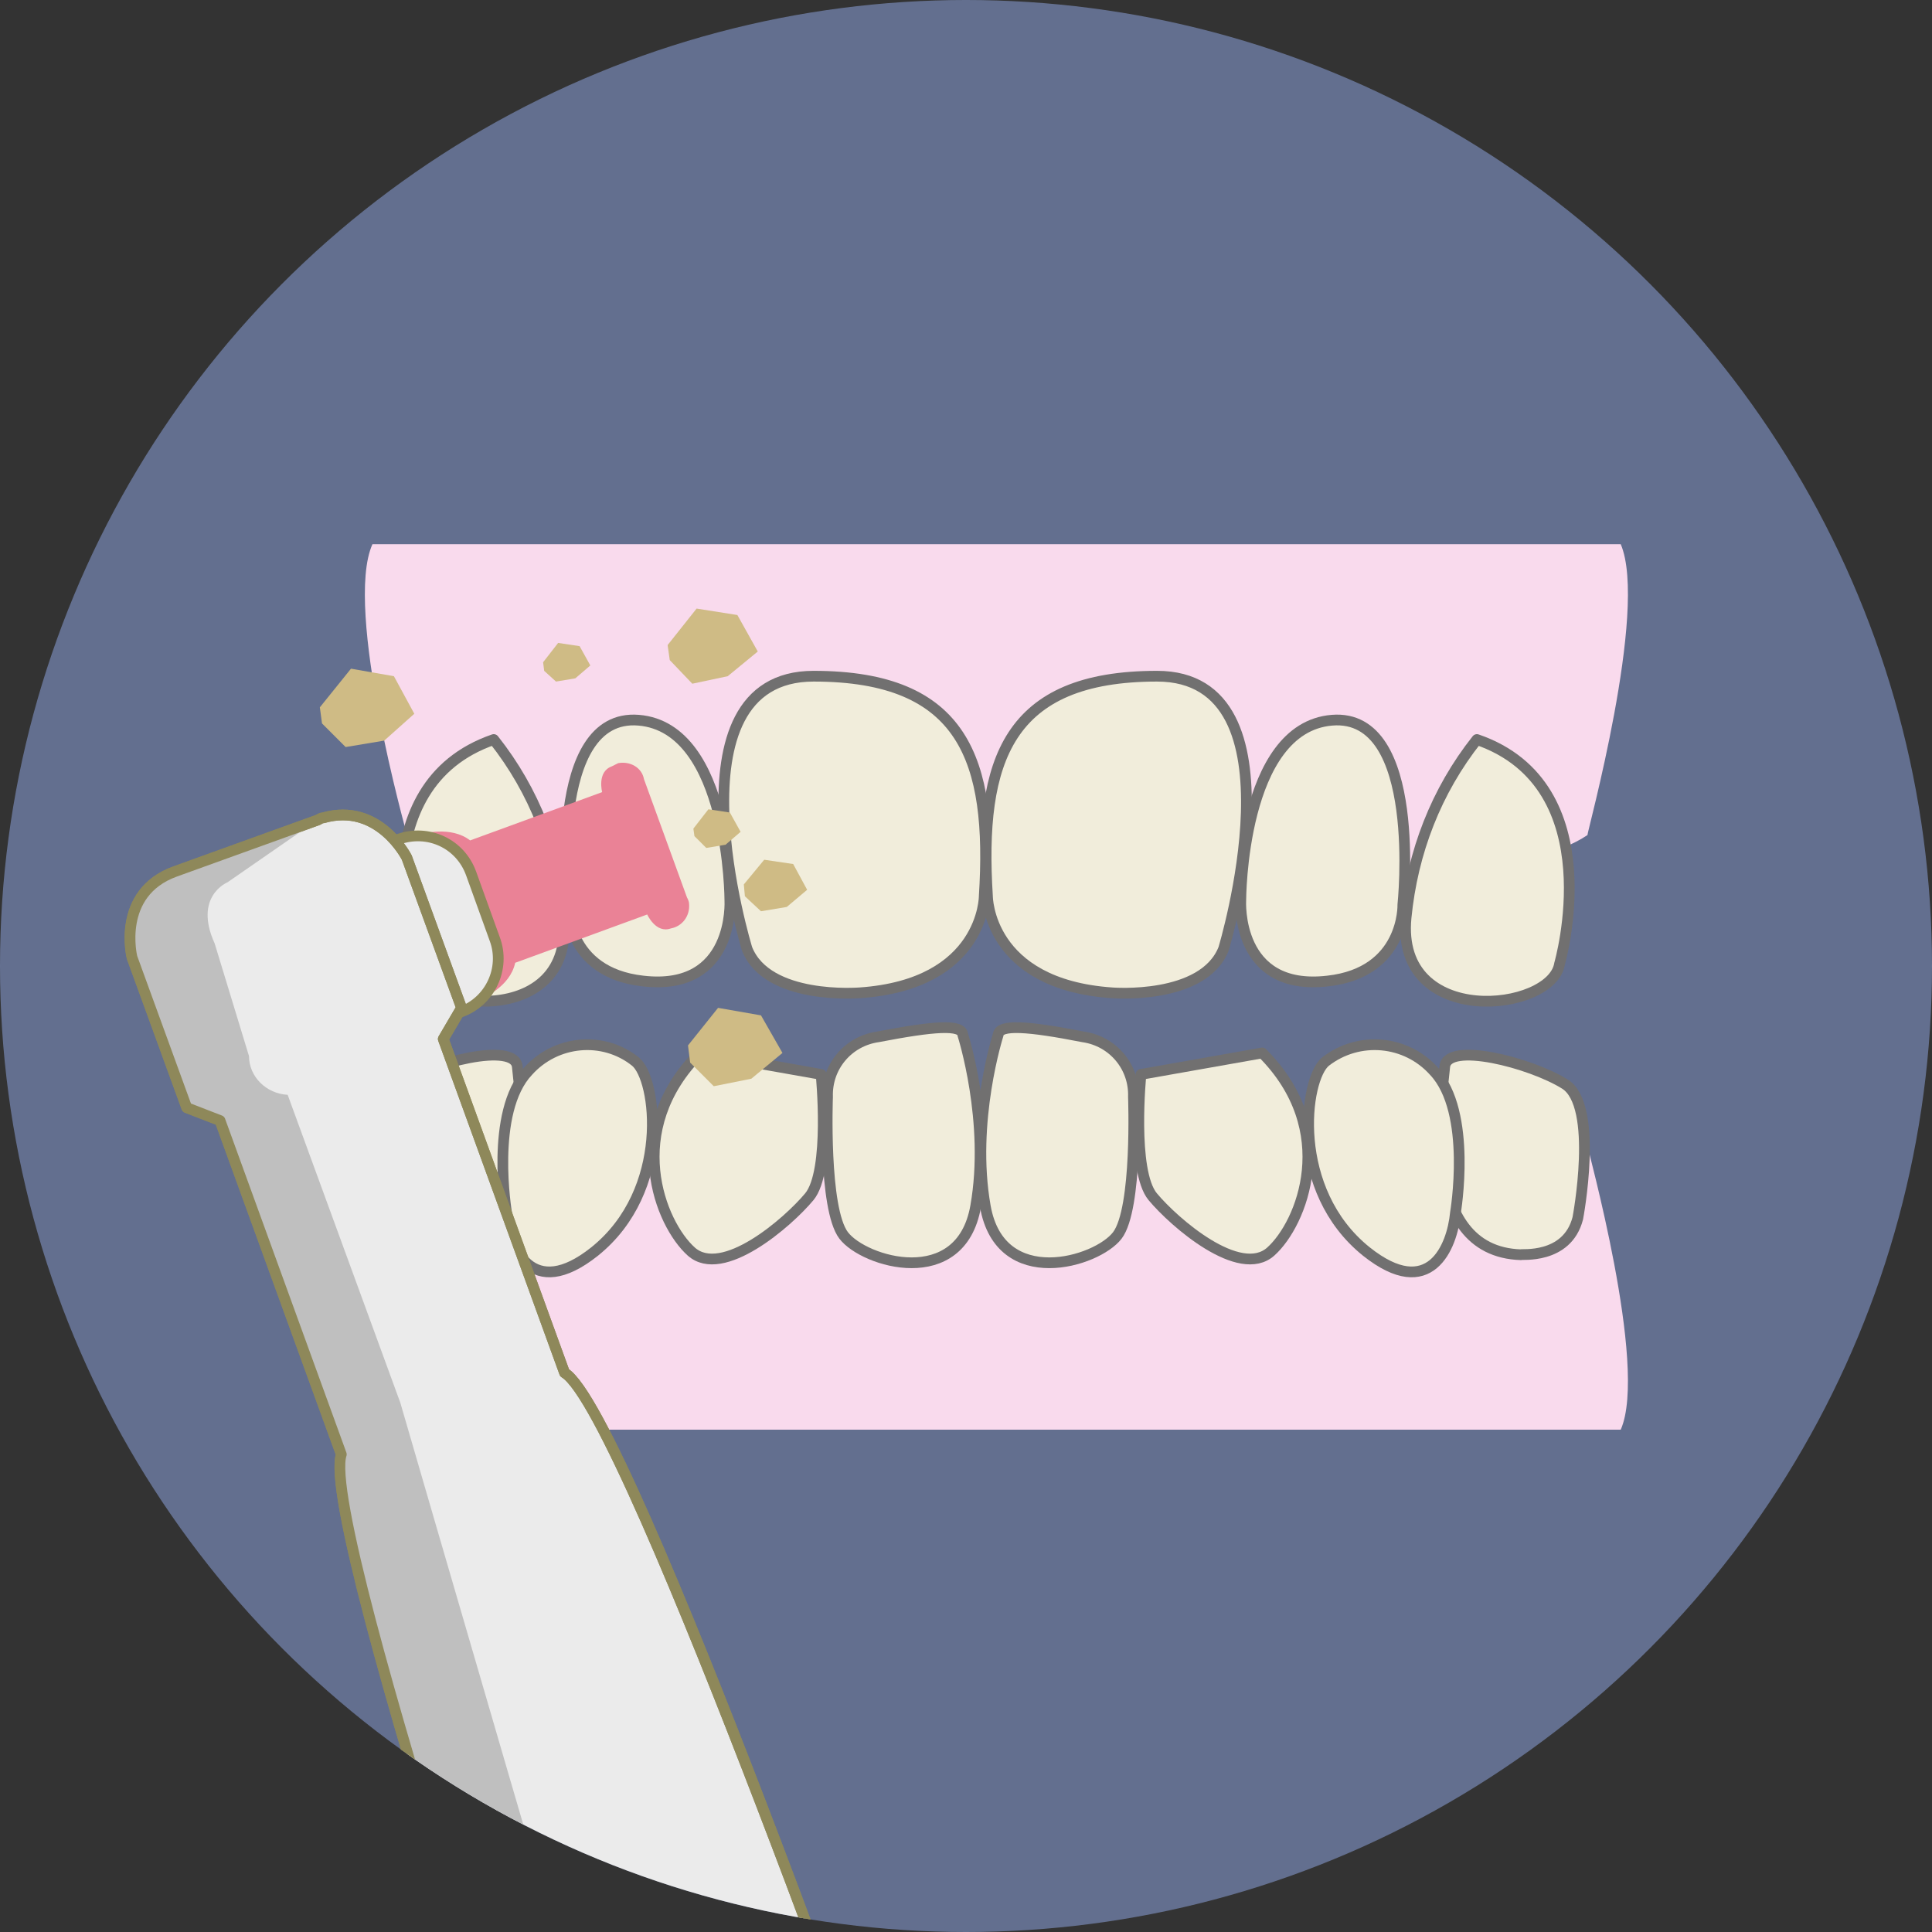 <?xml version="1.0" encoding="utf-8"?>
<!-- Generator: Adobe Illustrator 21.1.0, SVG Export Plug-In . SVG Version: 6.00 Build 0)  -->
<svg version="1.1" id="レイヤー_1" xmlns="http://www.w3.org/2000/svg" xmlns:xlink="http://www.w3.org/1999/xlink" x="0px"
	 y="0px" viewBox="0 0 180 180" style="enable-background:new 0 0 180 180;" xml:space="preserve">
<rect x="0" y="0" width="180" height="180" fill="#333333" stroke="none"/>
<style type="text/css">
	.st0{opacity:0.5;fill:#95ADEC;enable-background:new    ;}
	.st1{clip-path:url(#SVGID_2_);}
	.st2{fill:#F9DAED;}
	.st3{fill:#F1EDDB;stroke:#717070;stroke-linecap:round;stroke-linejoin:round;}
	.st4{fill:#CFBB85;}
	.st5{fill:#EA8296;}
	.st6{fill:#EBEBEB;stroke:#8E885A;stroke-linecap:round;stroke-linejoin:round;}
	.st7{fill:#BFBFBF;}
	.st8{fill:none;stroke:#8E885A;stroke-linecap:round;stroke-linejoin:round;}
</style>
<title>flow7</title>
<g id="レイヤー_2">
	<g id="contents">
		<circle class="st0" cx="90" cy="90" r="90"/>
		<g>
			<defs>
				<circle id="SVGID_1_" cx="90" cy="90" r="90"/>
			</defs>
			<clipPath id="SVGID_2_">
				<use xlink:href="#SVGID_1_"  style="overflow:visible;"/>
			</clipPath>
			<g class="st1">
				<path class="st2" d="M151,50.7H34.7c-2.7,6,3.2,27,3.2,27c10.2,6.9,55,5.3,55,5.3s44.8,1.7,55-5.2
					C147.8,77.8,153.6,56.8,151,50.7z"/>
				<path class="st2" d="M151,133.2H34.7c-2.7-5.9,3.2-26.5,3.2-26.5c10.1-6.8,55,4,55,4s44.8-10.7,55-4
					C147.8,106.7,153.6,127.3,151,133.2z"/>
				<path class="st3" d="M69.6,88.4c0,0-7.8-25.4,6.2-25.4s16.7,7.8,15.9,20.5c0,0,0,8.2-11.6,9C80,92.5,71.5,93.2,69.6,88.4z"/>
				<path class="st3" d="M52.9,84.3c0,0-1.9-17.9,6.6-17.2S68,83.9,68,83.9s0.5,8.5-8.1,7.5C52.7,90.6,52.9,84.3,52.9,84.3z"/>
				<path class="st3" d="M38.3,89.8c0,0-4.8-16.6,7.7-20.9c3.8,4.8,6,10.5,6.5,16.6C53.6,95.9,39.1,94.3,38.3,89.8z"/>
				<path class="st3" d="M35.8,113.5c0,0-2-10.5,1.2-12.5s11-4,11.2-1.6s2.6,17.2-7.1,17.5C41.1,116.8,36.8,117.4,35.8,113.5z"/>
				<path class="st3" d="M89.7,96.4c0,0,2.6,8.1,1.2,16s-10.4,5.2-12.3,2.7s-1.5-12.9-1.5-12.9c-0.1-2.8,1.9-5.2,4.7-5.6
					C87,95.6,89.6,95.4,89.7,96.4z"/>
				<path class="st3" d="M65.2,98.1l11.3,2c0,0,0.9,9-1.1,11.4s-8.1,7.7-11,5.1S58,105.3,65.2,98.1z"/>
				<path class="st3" d="M47.2,113c0,0-1.6-9.4,2-13.2c2.6-2.9,7-3.3,10-0.9c2,1.6,3.3,12-3.8,17.7C49.5,121.3,47.4,116.2,47.2,113z
					"/>
				<path class="st3" d="M114,88.4c0,0,7.7-25.4-6.2-25.4S91.2,70.8,92,83.5c0,0,0,8.2,11.6,9C103.6,92.5,112.1,93.2,114,88.4z"/>
				<path class="st3" d="M130.7,84.3c0,0,1.9-17.9-6.6-17.2s-8.5,16.8-8.5,16.8s-0.5,8.5,8.1,7.5C130.9,90.6,130.7,84.3,130.7,84.3z
					"/>
				<path class="st3" d="M145.3,89.8c0,0,4.8-16.6-7.7-20.9c-3.8,4.8-6,10.5-6.6,16.6C130,95.9,144.6,94.3,145.3,89.8z"/>
				<path class="st3" d="M147,113.5c0,0,2-10.5-1.2-12.5s-11-4-11.2-1.6s-2.6,17.2,7.1,17.5C141.6,116.8,146,117.4,147,113.5z"/>
				<path class="st3" d="M93,96.4c0,0-2.6,8.1-1.2,16s10.4,5.2,12.3,2.7s1.5-12.9,1.5-12.9c0.1-2.8-1.9-5.2-4.7-5.6
					C95.8,95.6,93.1,95.4,93,96.4z"/>
				<path class="st3" d="M117.6,98.1l-11.3,2c0,0-0.9,9,1.1,11.4s8.1,7.7,11,5.1S124.8,105.3,117.6,98.1z"/>
				<path class="st3" d="M135.6,113c0,0,1.6-9.4-2-13.2c-2.6-2.9-7-3.3-10.1-0.9c-2,1.6-3.3,12,3.8,17.7
					C133.2,121.3,135.3,116.2,135.6,113z"/>
				<polygon class="st4" points="29.8,65.9 32.7,62.3 36.7,63 38.6,66.5 35.8,69 32.2,69.6 30,67.4 				"/>
				<polygon class="st4" points="64.1,97.4 66.9,93.9 70.9,94.6 72.9,98.1 70,100.5 66.5,101.2 64.3,99 				"/>
				<polygon class="st4" points="50.6,61.7 52,59.9 54,60.2 55,62 53.6,63.2 51.8,63.5 50.7,62.5 				"/>
				<polygon class="st4" points="69.3,82.4 71.2,80.1 73.9,80.5 75.2,82.9 73.3,84.5 70.9,84.9 69.4,83.5 				"/>
				<polygon class="st4" points="64.6,77.2 66,75.4 68,75.7 69,77.5 67.6,78.7 65.8,79 64.7,77.9 				"/>
				<polygon class="st4" points="62.2,60.1 64.9,56.7 68.7,57.3 70.6,60.7 67.8,63 64.5,63.7 62.4,61.5 				"/>
				<path class="st5" d="M57,71.4c-1.4,0.5-0.9,2.4-0.9,2.4l-12.3,4.5c-1.8-1.4-4.5-0.6-4.5-0.6l2.9,7.6l2.7,7.7c0,0,2.6-1,3.1-3.3
					l12.3-4.5c0,0,0.8,1.8,2.2,1.3c1.1-0.2,1.8-1.2,1.7-2.3c0-0.2-0.1-0.4-0.2-0.6l-2-5.5l-2-5.5c-0.2-1.1-1.3-1.7-2.4-1.5
					C57.4,71.2,57.2,71.3,57,71.4z"/>
				<path class="st6" d="M46.1,87.5c1,2.7-0.4,5.8-3.2,6.8s-5.8-0.4-6.8-3.2l0,0L33.9,85c-1-2.7,0.4-5.8,3.2-6.8s5.8,0.4,6.8,3.2
					L46.1,87.5z"/>
				<path class="st6" d="M52.6,127.9L41.3,96.8l1.7-2.9l-5.1-14c0,0-2.6-5.2-7.8-3.7c-0.2,0-0.3,0.1-0.5,0.2l-13.3,4.8
					c-5.5,2-4,8-4,8l5.1,14l3.1,1.2l11.3,31.1c-2.2,6.6,23.3,81.3,23.3,81.3l7.5-2.7l22.3-8.1C84.9,206,58.6,131.5,52.6,127.9z"/>
				<path class="st7" d="M37.3,130.7l-10.5-28.7c-2-0.1-3.6-1.7-3.6-3.6l-3.2-10.5c-2-4.4,1.2-5.7,1.2-5.7l8.8-6.1
					c-0.2,0-0.3,0.1-0.5,0.2l-13.3,4.8c-5.5,2-4,8-4,8l5.1,14l3.1,1.2l11.3,31.1c-2.2,6.6,23.3,81.3,23.3,81.3l7.5-2.7
					c-1.2-3.1-2.8-7.3-3.7-10.1C57.2,199.2,37.3,130.7,37.3,130.7z"/>
				<path class="st8" d="M52.6,127.9L41.3,96.8l1.7-2.9l-5.1-14c0,0-2.6-5.2-7.8-3.7c-0.2,0-0.3,0.1-0.5,0.2l-13.3,4.8
					c-5.5,2-4,8-4,8l5.1,14l3.1,1.2l11.3,31.1c-2.2,6.6,23.3,81.3,23.3,81.3l7.5-2.7l22.3-8.1C84.9,206,58.6,131.5,52.6,127.9z"/>
			</g>
		</g>
	</g>
</g>
</svg>
